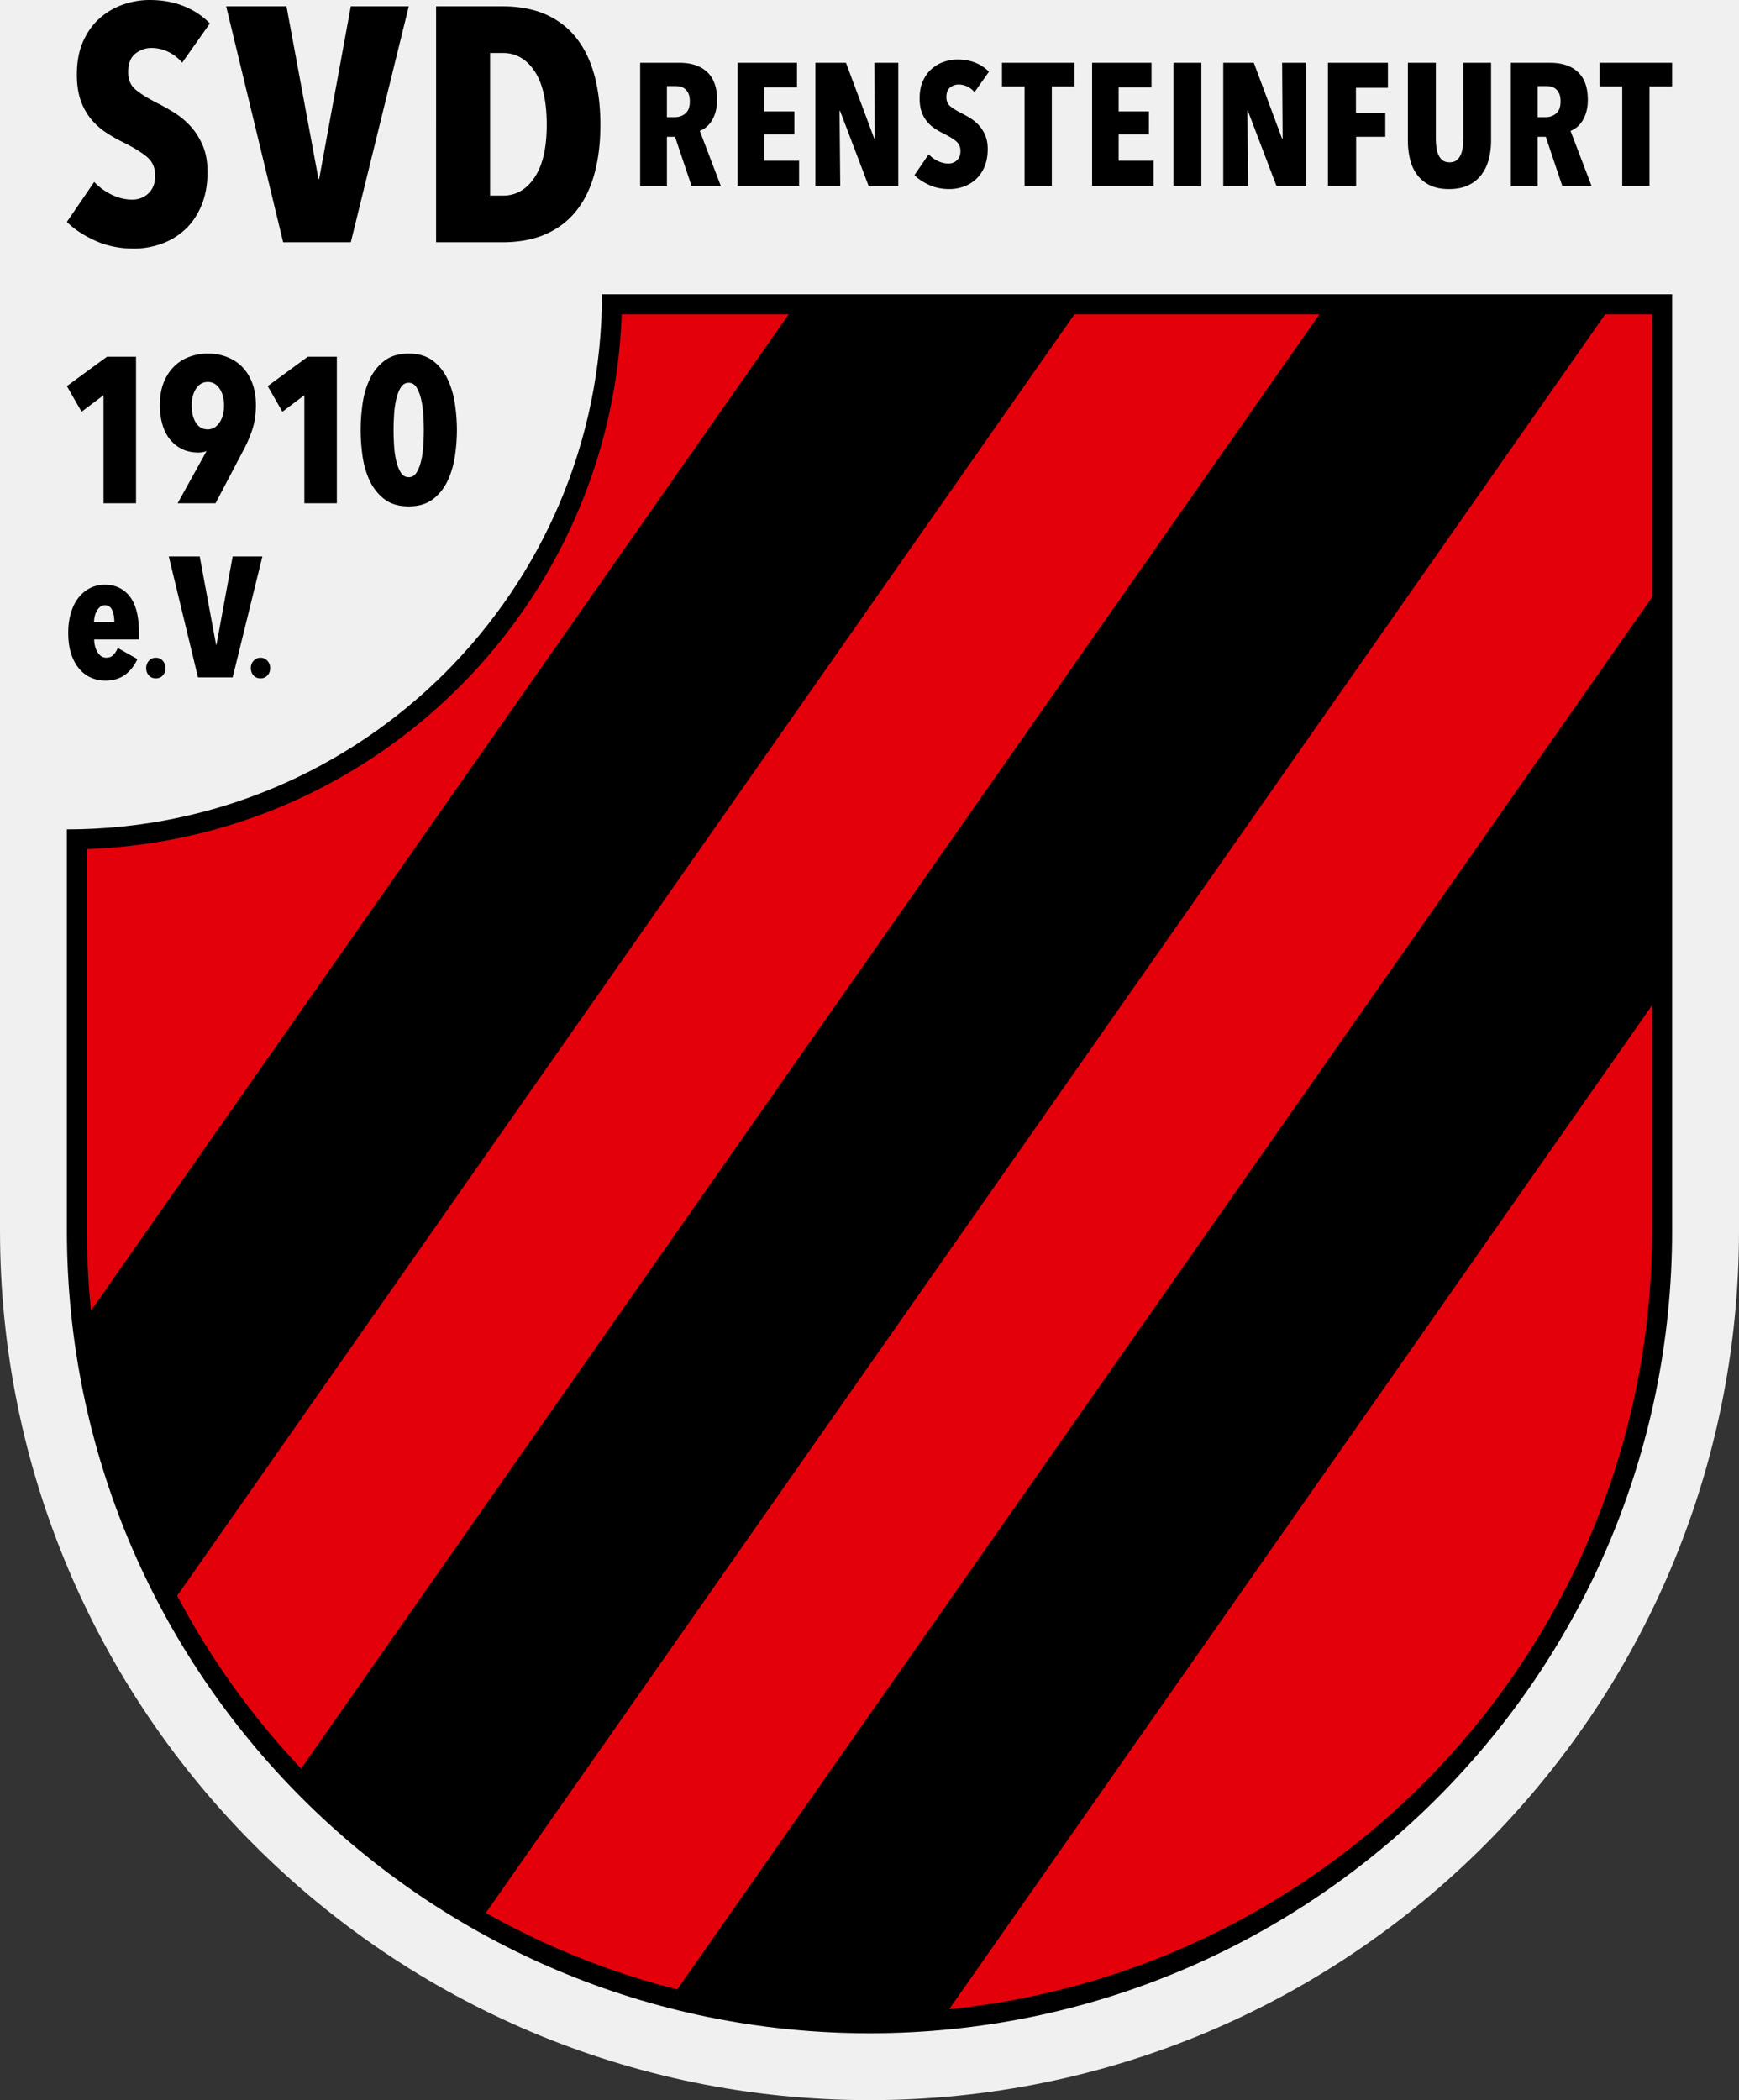 <svg xmlns="http://www.w3.org/2000/svg" width="260" height="314"><rect width="100%" height="100%" fill="#333333" stroke="none"/><g fill="none" fill-rule="evenodd"><path fill="#F0F0F0" d="M260 0v183.997c0 71.797-58.203 130-130 130s-130-58.203-130-130V0h260Z"/><path fill="#000" d="M250 44v140c0 66.274-53.726 120-120 120S10 250.274 10 184v-60c44.183 0 80-35.817 80-80h160Z"/><g fill="#E3000A"><path d="M247 150.31V184c0 60.598-46.069 110.436-105.094 116.402L247 150.31ZM247 47v42.288L101.251 297.442a116.255 116.255 0 0 1-28.611-11.444L239.987 47H247ZM197.26 47 45.02 264.42a117.332 117.332 0 0 1-18.534-25.836L160.637 47h36.623ZM117.909 47 13.604 195.96c-.4-3.932-.604-7.922-.604-11.96v-57.053C56.454 125.403 91.403 90.454 92.947 47h24.962Z"/></g><g fill="#000"><path d="M15.479 75.245V59.088l-3.281 2.476L10 57.726l6.005-4.396h4.334v21.915zM28.665 60.636c0 1.072.21 1.934.634 2.584.423.65 1.007.975 1.75.975.7 0 1.283-.33 1.748-.99.464-.661.696-1.517.696-2.57 0-1.052-.227-1.903-.68-2.553-.455-.65-1.032-.976-1.734-.976-.723 0-1.305.326-1.749.976-.444.65-.665 1.5-.665 2.554Zm1.021 7.026c-.97 0-1.816-.186-2.538-.557a5.334 5.334 0 0 1-1.811-1.501c-.484-.63-.846-1.378-1.083-2.245a10.508 10.508 0 0 1-.356-2.785c0-1.258.186-2.368.557-3.328.372-.96.882-1.764 1.533-2.414a6.376 6.376 0 0 1 2.29-1.471 7.988 7.988 0 0 1 2.832-.495c1.01 0 1.955.17 2.832.511.877.34 1.635.836 2.275 1.486.64.65 1.14 1.455 1.501 2.414.361.959.542 2.059.542 3.297 0 1.34-.175 2.548-.526 3.62a18.734 18.734 0 0 1-1.33 3.095l-4.18 7.956H26.56l4.303-7.77-.031-.03c-.104.062-.274.113-.511.155a3.705 3.705 0 0 1-.635.062ZM45.503 75.245V59.088l-3.281 2.476-2.198-3.838 6.005-4.396h4.334v21.915zM63.363 64.288c0-.722-.026-1.496-.078-2.322a13.77 13.77 0 0 0-.325-2.29c-.165-.701-.392-1.285-.68-1.75-.29-.464-.681-.696-1.176-.696-.496 0-.888.232-1.177.697-.29.464-.516 1.048-.68 1.749a13.702 13.702 0 0 0-.326 2.29c-.052.826-.078 1.6-.078 2.322 0 .743.026 1.527.078 2.353.052.825.16 1.583.325 2.275.165.691.392 1.268.68 1.732.29.464.682.697 1.178.697.495 0 .886-.233 1.175-.697.29-.464.516-1.04.681-1.732.165-.692.274-1.45.325-2.275.052-.826.078-1.61.078-2.353Zm4.952 0a26.81 26.81 0 0 1-.294 3.868c-.196 1.343-.557 2.576-1.084 3.7-.525 1.125-1.258 2.048-2.197 2.77-.94.722-2.15 1.083-3.636 1.083-1.487 0-2.699-.361-3.638-1.083-.939-.722-1.671-1.645-2.197-2.77-.527-1.124-.883-2.357-1.069-3.7a28.314 28.314 0 0 1-.278-3.868c0-1.238.093-2.528.278-3.87.186-1.34.542-2.573 1.069-3.698.526-1.125 1.258-2.047 2.197-2.77.94-.723 2.151-1.084 3.638-1.084 1.485 0 2.697.361 3.636 1.084.94.723 1.672 1.645 2.197 2.77.527 1.125.888 2.357 1.084 3.699a26.81 26.81 0 0 1 .294 3.869ZM17.097 92.998c0-.715-.11-1.312-.331-1.789-.223-.477-.588-.715-1.099-.715-.272 0-.507.081-.702.243a2.114 2.114 0 0 0-.498.612 3.12 3.12 0 0 0-.307.818 3.741 3.741 0 0 0-.102.83h3.04Zm-3.013 2.604c0 .375.046.728.14 1.06.093.332.217.621.37.868.154.247.34.443.562.587.221.145.468.217.74.217.443 0 .801-.144 1.073-.434.273-.288.486-.63.639-1.022l2.937 1.66c-.443.988-1.06 1.772-1.852 2.35-.791.579-1.775.87-2.95.87a5.216 5.216 0 0 1-2.183-.46 4.928 4.928 0 0 1-1.762-1.368c-.503-.604-.894-1.349-1.175-2.234-.28-.885-.421-1.906-.421-3.065 0-1.09.131-2.081.396-2.975.263-.894.638-1.65 1.123-2.273a5.162 5.162 0 0 1 1.724-1.443 4.748 4.748 0 0 1 2.197-.51c.919 0 1.702.179 2.349.536a4.561 4.561 0 0 1 1.596 1.469c.417.62.72 1.362.907 2.221.187.86.281 1.801.281 2.821v1.125h-6.691ZM24.75 99.892c0 .432-.136.795-.409 1.09a1.352 1.352 0 0 1-1.038.443c-.431 0-.78-.148-1.047-.443-.267-.295-.4-.658-.4-1.09 0-.42.133-.783.4-1.09.266-.305.616-.46 1.047-.46.42 0 .766.155 1.038.46.273.307.41.67.41 1.09ZM34.787 101.272h-5.185L25.235 83.19h4.623l2.452 13.229h.051l2.426-13.229h4.444zM40.396 99.892c0 .432-.136.795-.409 1.09a1.352 1.352 0 0 1-1.038.443c-.432 0-.78-.148-1.048-.443-.266-.295-.4-.658-.4-1.09 0-.42.134-.783.4-1.09.267-.305.616-.46 1.048-.46.42 0 .766.155 1.038.46.273.307.41.67.41 1.09ZM27.239 9.369a6.344 6.344 0 0 0-2.094-1.62 5.703 5.703 0 0 0-2.491-.575c-.897 0-1.702.285-2.416.85-.715.566-1.071 1.498-1.071 2.795 0 1.096.365 1.955 1.096 2.569.73.615 1.81 1.291 3.239 2.021.801.402 1.646.874 2.532 1.423.886.55 1.697 1.222 2.433 2.022.735.798 1.345 1.754 1.83 2.868.485 1.115.728 2.437.728 3.968 0 1.898-.301 3.568-.904 5.016-.6 1.447-1.412 2.645-2.431 3.594a10.232 10.232 0 0 1-3.531 2.146 12.14 12.14 0 0 1-4.145.721c-2.126 0-4.061-.396-5.804-1.194-1.744-.797-3.148-1.727-4.21-2.79l4.085-5.98a9.124 9.124 0 0 0 2.64 1.92c.997.48 2.01.722 3.04.722.962 0 1.776-.316 2.441-.946.665-.633.997-1.511.997-2.642 0-1.163-.4-2.083-1.196-2.764-.797-.68-1.96-1.403-3.488-2.168a22.46 22.46 0 0 1-2.716-1.545 10.086 10.086 0 0 1-2.242-2.043 9.058 9.058 0 0 1-1.519-2.79c-.366-1.063-.548-2.324-.548-3.785 0-1.96.324-3.645.972-5.058.648-1.41 1.494-2.567 2.54-3.462A10.417 10.417 0 0 1 18.495.65 11.976 11.976 0 0 1 22.356 0c1.925 0 3.653.314 5.182.942 1.526.625 2.806 1.484 3.835 2.57L27.24 9.37ZM52.448 36.221H42.334L33.814.946h9.018l4.783 25.81h.1L52.448.946h8.669zM81.742 18.684c0-3.555-.606-6.236-1.817-8.046-1.214-1.81-2.783-2.714-4.71-2.714h-1.941v21.323h1.941c1.927 0 3.496-.906 4.71-2.716 1.211-1.81 1.817-4.424 1.817-7.847Zm8.023 0c0 2.658-.292 5.067-.873 7.225-.581 2.16-1.47 4.002-2.664 5.53-1.197 1.527-2.717 2.707-4.559 3.537-1.844.831-4.029 1.245-6.551 1.245h-9.916V.946h9.916c2.522 0 4.707.416 6.551 1.246 1.842.832 3.362 2.019 4.56 3.564 1.194 1.544 2.082 3.404 2.663 5.578.581 2.178.873 4.628.873 7.35ZM103.137 15.156c0-.467-.064-.848-.194-1.143a1.885 1.885 0 0 0-.507-.701 1.689 1.689 0 0 0-.688-.351 3.188 3.188 0 0 0-.74-.09h-1.299v4.647h1.22c.59 0 1.105-.185 1.546-.557.442-.373.662-.975.662-1.805Zm.247 12.62-2.458-7.323h-1.217v7.324H95.71V9.39h5.882c1.779 0 3.161.463 4.145 1.39.985.927 1.478 2.307 1.478 4.142 0 .675-.079 1.281-.234 1.818a5.049 5.049 0 0 1-.607 1.376c-.25.382-.53.693-.841.935a3.29 3.29 0 0 1-.906.52l3.133 8.206h-4.376ZM110.279 27.777V9.39h8.881v3.662h-4.908v3.61h4.518v3.428h-4.518v3.947h5.221v3.74zM129.859 27.777 125.6 16.584h-.078l.105 11.193h-3.715V9.39h4.571l4.233 11.349h.078l-.078-11.349h3.585v18.387zM145.7 13.78a3.285 3.285 0 0 0-1.09-.845 2.972 2.972 0 0 0-1.298-.298c-.467 0-.887.147-1.26.442-.372.295-.558.781-.558 1.457 0 .573.191 1.018.57 1.34.382.32.945.672 1.69 1.053.418.208.858.456 1.32.741.46.287.883.637 1.268 1.054.384.416.702.914.952 1.496.255.58.38 1.27.38 2.067 0 .99-.156 1.86-.47 2.615-.314.755-.735 1.378-1.267 1.873a5.361 5.361 0 0 1-1.841 1.118 6.313 6.313 0 0 1-2.16.378c-1.107 0-2.116-.208-3.025-.624-.91-.415-1.641-.9-2.196-1.455l2.13-3.116c.4.416.856.75 1.378 1 .517.251 1.045.377 1.584.377.501 0 .924-.164 1.271-.494.348-.329.52-.788.52-1.377 0-.605-.209-1.085-.624-1.44-.415-.355-1.022-.73-1.817-1.13a11.756 11.756 0 0 1-1.415-.805 5.264 5.264 0 0 1-1.169-1.064 4.713 4.713 0 0 1-.792-1.455c-.192-.554-.288-1.212-.288-1.974 0-1.02.17-1.9.508-2.636.34-.736.78-1.337 1.325-1.805a5.428 5.428 0 0 1 1.817-1.039 6.272 6.272 0 0 1 2.013-.336c1.004 0 1.904.163 2.7.49.797.326 1.464.773 2 1.34L145.7 13.78ZM157.259 12.923v14.854h-4.079V12.923h-3.374V9.39h10.828v3.533zM163.283 27.777V9.39h8.88v3.662h-4.908v3.61h4.519v3.428h-4.519v3.947h5.219v3.74zM175.437 27.777h4.18V9.391h-4.18zM190.834 27.777l-4.259-11.193h-.077l.103 11.193h-3.712V9.39h4.57l4.232 11.349h.077l-.077-11.349h3.584v18.387zM202.728 13.13v3.766h4.39v3.557h-4.363v7.324h-4.207V9.39h8.959v3.74zM222.582 23.829a6.526 6.526 0 0 1-1.103 2.312 5.252 5.252 0 0 1-1.949 1.558c-.795.38-1.757.572-2.883.572-1.126 0-2.076-.192-2.855-.572a5.195 5.195 0 0 1-1.91-1.558c-.492-.657-.847-1.43-1.064-2.312a11.936 11.936 0 0 1-.325-2.857V9.39h4.18v11.22c0 .518.032 1.004.093 1.454.06.45.168.835.325 1.155.155.321.363.576.622.766.26.191.597.286 1.012.286.417 0 .754-.095 1.015-.286.258-.19.467-.445.622-.766.156-.32.264-.705.326-1.155.059-.45.089-.936.089-1.454V9.39h4.156v11.582c0 1.022-.116 1.975-.35 2.857ZM233.32 15.156c0-.467-.063-.848-.194-1.143a1.881 1.881 0 0 0-.505-.701 1.686 1.686 0 0 0-.69-.351c-.25-.06-.497-.09-.74-.09h-1.297v4.647h1.22c.59 0 1.104-.185 1.545-.557.443-.373.662-.975.662-1.805Zm.249 12.62-2.459-7.323h-1.216v7.324h-3.999V9.39h5.881c1.779 0 3.16.463 4.146 1.39.984.927 1.477 2.307 1.477 4.142 0 .675-.078 1.281-.234 1.818a5.038 5.038 0 0 1-.607 1.376c-.25.382-.531.693-.841.935a3.294 3.294 0 0 1-.906.52l3.133 8.206h-4.375ZM246.618 12.923v14.854h-4.078V12.923h-3.375V9.39h10.829v3.533z"/></g></g></svg>